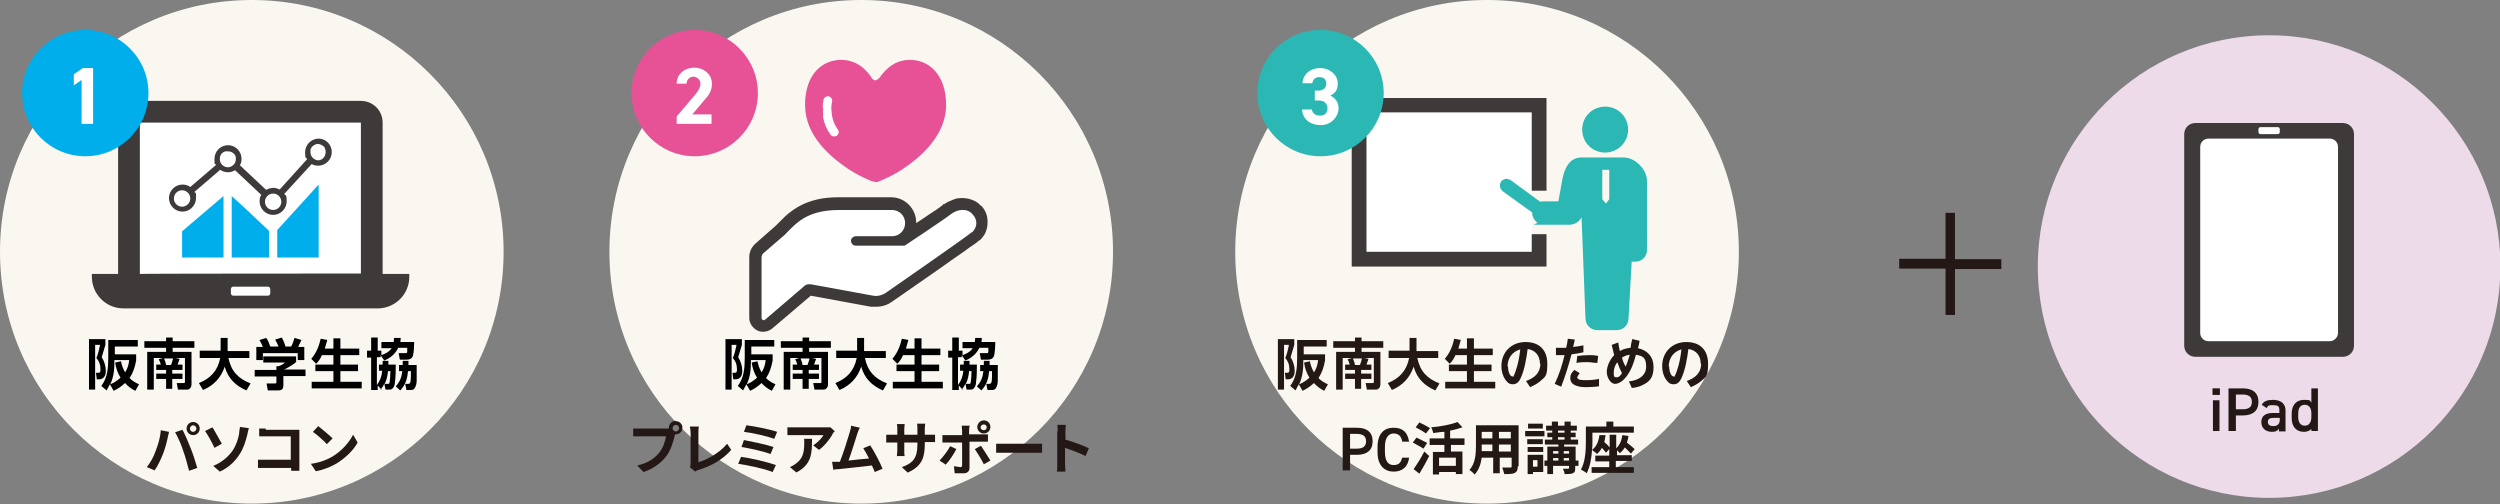 <?xml version="1.0" encoding="UTF-8"?>
<svg id="_レイヤー_1" xmlns="http://www.w3.org/2000/svg" version="1.1" viewBox="0 0 609.6 122.9">
  <rect x="0" y="0" width="609.6" height="122.9" fill="#808080" stroke="none"/>
  <!-- Generator: Adobe Illustrator 29.8.2, SVG Export Plug-In . SVG Version: 2.1.1 Build 3)  -->
  <defs>
    <style>
      .st0 {
        fill: #3e3a39;
      }

      .st1 {
        fill: #231815;
      }

      .st2 {
        fill: #fff;
      }

      .st3, .st4 {
        fill: #2bb7b3;
      }

      .st5 {
        fill: #e75297;
      }

      .st6 {
        fill: #eddbea;
      }

      .st7 {
        fill: #00aeeb;
      }

      .st4 {
        stroke: #2bb7b3;
        stroke-miterlimit: 10;
        stroke-width: 1.2px;
      }

      .st8 {
        fill: #f9f7ef;
      }
    </style>
  </defs>
  <circle class="st6" cx="553.3" cy="65" r="56.4"/>
  <circle class="st8" cx="61.4" cy="61.4" r="61.4"/>
  <circle class="st8" cx="210" cy="61.4" r="61.4"/>
  <circle class="st8" cx="362.6" cy="61.4" r="61.4"/>
  <g>
    <path class="st0" d="M571.3,87h-36c-1.5,0-2.7-1.2-2.7-2.7v-51.6c0-1.5,1.2-2.7,2.7-2.7h36c1.5,0,2.7,1.2,2.7,2.7v51.6c0,1.5-1.2,2.7-2.7,2.7Z"/>
    <path class="st2" d="M568.1,83.2h-29.6c-1.1,0-2-.9-2-2v-45.4c0-1.1.9-2,2-2h29.6c1.1,0,2,.9,2,2v45.4c0,1.1-1,2-2,2Z"/>
    <path class="st2" d="M555.4,32.7h-4.2c-.3,0-.5-.2-.5-.5v-.7c0-.3.2-.5.5-.5h4.2c.3,0,.5.2.5.5v.7c0,.3-.2.5-.5.5Z"/>
  </g>
  <g>
    <path class="st1" d="M539.5,94.7h1.8v1.6h-1.8v-1.6ZM539.6,97.6h1.6v7.5h-1.6v-7.5Z"/>
    <path class="st1" d="M545.2,101.3v3.8h-1.8v-10.4h3.5c2.4,0,3.8,1.1,3.8,3.3s-1.4,3.3-3.8,3.3c0,0-1.7,0-1.7,0ZM546.8,99.8c1.6,0,2.3-.6,2.3-1.8s-.7-1.8-2.3-1.8h-1.6v3.6s1.6,0,1.6,0Z"/>
    <path class="st1" d="M551.4,102.9c0-1.6,1.2-2.2,2.8-2.2h1.6v-.7c0-1-.4-1.2-1.5-1.2s-1.2,0-1.6.7l-1.2-.8c.5-.9,1.4-1.2,2.8-1.2s3,.6,3,2.6v5.1h-1.6v-.7c-.4.6-.8.8-1.7.8-1.6,0-2.6-.9-2.6-2.4h0ZM555.8,101.9h-1.5c-.9,0-1.3.3-1.3,1s.5,1,1.3,1,1.6-.3,1.6-1.6v-.4h0Z"/>
    <path class="st1" d="M563.6,94.7h1.6v10.4h-1.6v-.5c-.4.4-1,.7-1.8.7-2,0-3-1.4-3-3.4v-1c0-2.2,1.2-3.4,3-3.4s1.4.2,1.8.7c0,0,0-3.5,0-3.5ZM563.6,101.7v-1c0-1.2-.6-2-1.6-2s-1.6.7-1.6,2.1v.9c0,1.2.5,2.1,1.6,2.1s1.6-.9,1.6-2.1Z"/>
  </g>
  <path class="st0" d="M93.3,66.8V29.9c0-3-2.4-5.3-5.3-5.3h-53.9c-3,0-5.3,2.4-5.3,5.3v36.9h-6.4v.7c0,4.2,3.4,7.7,7.7,7.7h62c4.2,0,7.7-3.4,7.7-7.7v-.7s-6.5,0-6.5,0Z"/>
  <path class="st2" d="M65.9,70.5v1c0,.4-.3.6-.6.6h-8.4c-.4,0-.6-.3-.6-.6v-1c0-.4.3-.6.6-.6h8.4c.3,0,.6.2.6.6ZM34.1,66.8V29.9h53.9v36.8h0s-53.9,0-53.9.1Z"/>
  <g>
    <polygon class="st7" points="54.5 47.8 54.5 47.8 44.4 56.4 44.4 62.7 44.4 62.7 44.4 62.7 44.4 62.8 54.5 62.8 54.5 53.7 54.5 47.8"/>
    <polygon class="st7" points="56.5 47.8 56.5 47.8 56.5 47.8 56.5 62.7 56.5 62.7 56.5 62.7 56.5 62.8 65.6 62.8 65.6 56.3 60.2 51.2 56.5 47.8"/>
    <polygon class="st7" points="77.7 45.1 77.7 45 67.6 56.1 67.6 62.8 77.7 62.8 77.7 52.5 77.7 45 77.7 45.1"/>
    <path class="st0" d="M77.7,33.8c-1.8,0-3.3,1.5-3.3,3.3s.2,1.2.5,1.7l-6.7,7.4c-.5-.2-1-.4-1.5-.4s-1.3.2-1.8.5l-6.4-6c.3-.5.4-1,.4-1.6,0-1.8-1.5-3.3-3.3-3.3s-3.3,1.5-3.3,3.3,0,1,.4,1.5l-6.3,5.4c-.5-.4-1.2-.6-1.9-.6-1.8,0-3.3,1.5-3.3,3.3s1.5,3.3,3.3,3.3,3.3-1.5,3.3-3.3,0-1-.4-1.5l6.3-5.4c.5.4,1.2.6,1.9.6s1.2-.2,1.7-.5l6.4,6c-.3.5-.4,1-.4,1.6,0,1.8,1.5,3.3,3.3,3.3s3.3-1.5,3.3-3.3-.2-1.3-.6-1.8l6.7-7.3c.5.3,1,.4,1.6.4,1.8,0,3.3-1.5,3.3-3.3s-1.4-3.3-3.2-3.3ZM44.4,50.4c-1.1,0-2-.9-2-2s.9-2,2-2,2,.9,2,2-.9,2-2,2ZM55.6,40.8c-1.1,0-2-.9-2-2s.6-1.7,1.4-1.9h.6c.9,0,1.7.6,1.9,1.4v.6c0,1-.9,1.9-2,1.9h0ZM66.6,51.2c-1.1,0-2-.9-2-2s.9-2,2-2,2,.9,2,2-.9,2-2,2ZM77.7,39.1c-1.1,0-2-.9-2-2s0-.7.2-.9v-.2h0c.4-.5,1-.9,1.6-.9s1.3.4,1.7.9h0v.2c.2.3.2.6.2.9,0,1.1-.8,2-1.9,2h.2Z"/>
  </g>
  <path class="st1" d="M476.7,65.5v11.3h-2.3v-11.3h-11.3v-2.4h11.3v-11.2h2.3v11.3h11.3v2.4h-11.3Z"/>
  <g>
    <path class="st1" d="M39.2,104.9l2,.4c0,.4-.3,1.1-.3,1.4-.2,1-.7,2.9-1.2,4.1-.5,1.3-1.3,2.9-2,3.9l-1.9-.8c.9-1.1,1.7-2.6,2.1-3.8.6-1.5,1.2-3.4,1.3-5.2ZM42.7,105.4l1.8-.6c.6,1.1,1.5,3.2,2,4.5.5,1.2,1.2,3.4,1.6,4.8l-2,.7c-.4-1.6-.9-3.4-1.4-4.8-.5-1.6-1.4-3.6-2-4.6ZM47.1,102.9c.9,0,1.6.7,1.6,1.6s-.7,1.6-1.6,1.6-1.6-.7-1.6-1.6.7-1.6,1.6-1.6ZM47.1,105.3c.4,0,.8-.4.8-.8s-.4-.8-.8-.8-.8.4-.8.8.3.8.8.8Z"/>
    <path class="st1" d="M54.1,108.2l-1.8,1c-.7-1.5-1.7-3.3-2.3-4.1l1.8-.9c.6.9,1.7,3,2.3,4ZM56.7,109.9c1-1.5,1.4-3,1.6-4.1,0-.6.2-1.3.2-1.7l2.2.3c-.2.5-.3,1.2-.4,1.6-.4,1.6-.9,3.3-1.9,4.8-1.1,1.7-2.6,3.2-4.8,4.2l-1.6-1.4c2.2-.9,3.7-2.3,4.7-3.7Z"/>
    <path class="st1" d="M64.9,104.8h8.1v10h-2v-.7h-8.1v-2h8v-5.7h-7.7v-1.9c.5,0,1.2,0,1.6,0v.3Z"/>
    <path class="st1" d="M81.1,111.3c2.3-1.4,4.1-3.5,5-5.3l1.1,1.9c-1,1.9-2.9,3.7-5.1,5.1-1.4.8-3.2,1.6-5.1,1.9l-1.2-1.8c2.2-.3,4-1,5.3-1.8ZM81.1,106.9l-1.4,1.4c-.7-.8-2.4-2.3-3.4-3l1.3-1.4c.9.7,2.7,2.2,3.5,3Z"/>
  </g>
  <g>
    <path class="st1" d="M329.2,110.9v3.8h-1.8v-10.4h3.5c2.4,0,3.8,1.1,3.8,3.3s-1.4,3.3-3.8,3.3c0,0-1.7,0-1.7,0ZM330.8,109.4c1.6,0,2.3-.6,2.3-1.8s-.7-1.8-2.3-1.8h-1.6v3.6s1.6,0,1.6,0Z"/>
    <path class="st1" d="M341.9,107.5c-.3-1.3-1-1.8-2.1-1.8s-2.1.9-2.1,3.2v1.3c0,2.2.8,3.2,2.1,3.2s1.8-.6,2.1-1.8h1.7c-.3,2.3-1.7,3.4-3.8,3.4s-3.9-1.4-3.9-4.7v-1.3c0-3.3,1.6-4.7,3.9-4.7s3.4,1.1,3.8,3.4h-1.7v-.2Z"/>
    <path class="st1" d="M347.1,109.4c-.6-.4-1.7-1-2.6-1.5l.9-1.2c.8.4,2,1,2.6,1.3,0,0-.9,1.4-.9,1.4ZM344.7,114.4c.7-1,1.8-2.7,2.6-4.3l1.2,1.1c-.7,1.4-1.6,3-2.4,4.3l-1.4-1.1h0ZM347.7,105.7c-.5-.4-1.7-1.1-2.5-1.5l.9-1.2c.8.4,2,1,2.6,1.4,0,0-1,1.3-1,1.3ZM353.8,108.4v1.7h2.8v5.5h-1.6v-.5h-4.1v.6h-1.5v-5.5h2.8v-1.7h-3.6v-1.6h3.6v-1.6c-.9,0-1.8.2-2.7.3-.1-.4-.3-1-.5-1.4,2.3-.2,4.9-.7,6.4-1.3l1.2,1.3c-.9.3-1.9.6-3,.8v1.9h3.5v1.6h-3.3,0ZM355,111.6h-4.1v2h4.1v-2Z"/>
    <path class="st1" d="M370.1,113.7c0,.9-.2,1.3-.7,1.6-.6.3-1.4.3-2.6.3-.1-.4-.3-1.1-.5-1.6h1.9c.3,0,.4,0,.4-.3v-2.1h-2.9v3.8h-1.6v-3.8h-2.8c-.2,1.5-.7,3-1.7,4.1-.3-.3-.9-.9-1.3-1.1,1.5-1.6,1.6-4.1,1.6-6v-4.9h10.4v10h-.2,0ZM363.9,110.1v-1.7h-2.6v1.6h2.6ZM361.3,105.3v1.6h2.6v-1.6h-2.6ZM368.4,105.3h-2.9v1.6h2.9v-1.6ZM368.4,110.1v-1.7h-2.9v1.7h2.9Z"/>
    <path class="st1" d="M376.6,106.4h-4.7v-1.3h4.7v1.3ZM376.3,115.1h-2.5v.5h-1.3v-4.7h3.8v4.2ZM376.2,108.3h-3.8v-1.2h3.8v1.2ZM372.5,109h3.8v1.2h-3.8v-1.2ZM376.2,104.5h-3.6v-1.2h3.6v1.2ZM373.8,112.2v1.6h1.1v-1.6h-1.1ZM384.8,113.6h-.7v.6c0,.7-.1,1-.6,1.2s-1.1.2-2,.2c0-.4-.2-.9-.4-1.3h1.3q.2,0,.2-.2v-.5h-3.9v2h-1.4v-2h-.7v-1.3h.7v-3.4h2.7v-.5h-3.3v-1.2h1.8v-.6h-1.2v-1.1h1.2v-.5h-1.5v-1.2h1.4v-1h1.5v1h1.6v-1h1.5v1h1.5v1.2h-1.5v.5h1.2v1.1h-1.2v.6h1.8v1.2h-3.4v.5h2.8v3.4h.7v1.3s-.1,0-.1,0ZM378.7,110v.6h1.3v-.6h-1.3ZM378.7,112.3h1.3v-.6h-1.3v.6ZM379.9,105.5h1.6v-.5h-1.6v.5ZM379.9,107.2h1.6v-.6h-1.6v.6ZM381.3,110v.6h1.3v-.6h-1.3ZM382.6,112.3v-.6h-1.3v.6h1.3Z"/>
    <path class="st1" d="M394,113.9h4.4v1.4h-10.3v-1.4h4.3v-1.4h-3.4v-1.4h3.4v-1.6l-.8.9c-.2-.3-.6-.8-1-1.2-.3.6-.7,1.1-1.2,1.5-.2-.3-.9-.7-1.2-1-.1,1.9-.5,4.2-1.3,5.7-.3-.3-1-.7-1.4-.9,1.1-2,1.2-4.8,1.2-6.8v-3.7h5v-1.2h1.7v1.2h5v1.5h-10.1v2.2c0,.6,0,1.3-.1,2,1.1-.8,1.6-2,1.8-3.6h1.5c-.1.7-.2,1.3-.3,1.7.5.4,1,.9,1.3,1.3v-3.1h1.6v3.3c.8-.7,1.3-1.8,1.5-3.2l1.5.2c-.1.6-.2,1.1-.4,1.6.7.6,1.5,1.2,1.9,1.6l-.9,1.1c-.4-.4-.9-.9-1.5-1.5-.3.5-.7,1-1.2,1.4-.2-.2-.4-.4-.7-.7v1.2h3.6v1.4h-3.9v1.5Z"/>
  </g>
  <g>
    <path class="st1" d="M164.8,102.7c.9,0,1.6.7,1.6,1.6s-.7,1.6-1.6,1.6h-.2c0,.2-.1.3-.1.4-.3,1.3-.9,3.5-2.1,5-1.2,1.6-3.1,3-5.5,3.8l-1.5-1.6c2.7-.6,4.3-1.8,5.4-3.2.9-1.1,1.4-2.7,1.6-3.9h-8v-1.9h8.7v-.3c0-.8.8-1.6,1.7-1.6h0ZM164.8,105.2c.4,0,.8-.4.8-.8s-.4-.8-.8-.8-.8.4-.8.8.3.8.8.8Z"/>
    <path class="st1" d="M168.4,113v-7.4c0-.5-.1-1.2-.2-1.6h2.2c-.1.5-.1,1-.1,1.6v7.1c2.2-.6,5.3-2.4,7-4.5l1,1.5c-1.9,2.2-4.7,3.9-8,4.9-.2,0-.5.2-.8.4l-1.3-1.1c.2-.4.2-.6.2-.9h0Z"/>
    <path class="st1" d="M189.2,113.4l-.8,1.7c-1.9-.8-6.2-1.7-8.4-2l.7-1.7c2.4.3,6.6,1.3,8.5,2ZM188.6,109l-.7,1.7c-1.6-.6-5.1-1.4-7.1-1.7l.6-1.7c2,.4,5.5,1.1,7.2,1.7ZM189.5,105.3l-.7,1.7c-1.6-.6-5.5-1.5-7.4-1.7l.6-1.6c1.8.2,5.8,1,7.5,1.6h0Z"/>
    <path class="st1" d="M203,105.9c-.6,1.1-1.9,2.8-3.3,3.8l-1.4-1.1c1.1-.7,2.2-1.9,2.5-2.5h-8.8v-1.9h10.5l1.1,1c-.2,0-.4.3-.6.6h0ZM194.2,115.2l-1.6-1.3c.4-.2.9-.4,1.4-.8,1.7-1.2,2.1-2.7,2.1-4.9s0-.8-.1-1.2h2c0,3.4,0,6.2-3.8,8.2h0Z"/>
    <path class="st1" d="M209.1,105.6c-.4,1.3-1.5,4.8-2.2,6.7,1.7-.2,3.6-.4,5-.5-.5-1-1-1.9-1.4-2.5l1.7-.7c1,1.5,2.4,4.2,3,5.7l-1.9.8c-.2-.5-.4-1-.7-1.6-2.2.3-6.4.7-8.1.9-.3,0-.9,0-1.3.2l-.3-2h1.9c.8-2,2-5.8,2.4-7.2s.3-1.1.3-1.6l2.2.5c-.2.2-.4.7-.6,1.3h0Z"/>
    <path class="st1" d="M221.4,115.3l-1.5-1.4c2.6-.9,3.8-2.1,3.8-5.5v-.5h-3.2v1.9c0,.6,0,1.2.1,1.4h-1.9c0-.3.1-.8.1-1.4v-1.9h-2.7v-1.9h2.7v-1.4c0-.4,0-.8-.1-1.2h1.9c0,.3-.1.7-.1,1.2v1.4h3.2v-1.4c0-.5,0-1-.1-1.3h2c0,.3-.1.7-.1,1.3v1.4h2.5v1.8h-2.5v.5c0,3.4-.8,5.4-4.1,6.9h0Z"/>
    <path class="st1" d="M230.6,113.3l-1.5-1c.9-.9,2-2.4,2.6-3.5l1.5.7c-.6,1.2-1.8,3-2.6,3.8ZM236.3,104.8v1.1h4.6v1.8h-4.5v6.4c0,.8-.5,1.3-1.4,1.3h-2.2l-.2-1.7c.6,0,1.2.2,1.5.2s.5,0,.5-.5v-5.5h-4.8v-1.8h4.8v-1.1c0-.4-.1-1-.1-1.2h2c-.1,0-.2.7-.2,1ZM241.5,112.3l-1.6.9c-.6-1.2-1.6-2.8-2.2-3.7l1.5-.8c.6.9,1.7,2.6,2.3,3.6ZM239.9,102.5c.9,0,1.6.7,1.6,1.6s-.7,1.6-1.6,1.6-1.6-.7-1.6-1.6.8-1.6,1.6-1.6ZM239.9,104.9c.4,0,.7-.3.7-.7s-.3-.7-.7-.7-.8.3-.8.7.4.7.8.7Z"/>
    <path class="st1" d="M245.1,108.2h9v2.2h-11.2v-2.2h2.2Z"/>
    <path class="st1" d="M257.9,105.2c0-.5,0-1.2-.1-1.6h2.1c-.1.5-.1,1.1-.1,1.6v2c1.8.5,4.5,1.5,5.7,2.1l-.8,1.9c-1.4-.7-3.5-1.5-5-2v3.9c0,.4.1,1.4.1,1.9h-2.1c.1-.5.1-1.4.1-1.9v-7.9h0Z"/>
  </g>
  <g>
    <path class="st0" d="M230.2,49.9h0Z"/>
    <path class="st0" d="M239.2,50.2h0c-.5-.6-1.2-1.1-2-1.4-.7-.3-1.6-.5-2.4-.5s-1.6,0-2.4.4c-.8.3-1.5.6-2.2,1.1h-.2c-.1.2-.2.3-.4.4-.6.5-1.8,1.3-3.2,2.2-.9.6-1.9,1.3-3,2v-.2c0-1.7-.7-3.2-1.8-4.3s-2.6-1.8-4.3-1.8h-12.8c-2.1,0-3.9.2-5.5.6-2.4.6-4.2,1.5-5.6,2.5-1.5,1-2.6,2.2-3.6,3.2-.2.2-.4.4-.6.6l-5,4.4c-.9.8-1.5,2-1.5,3.3v14.8c0,1.3.8,2.5,2,3.1h0c.4.2.9.3,1.4.3.8,0,1.6-.3,2.2-.8l9.4-8,14.7,2.7h1.2c1.4,0,2.8-.4,4-1.3h0c1-.7,5.9-4.1,10.8-7.5,2.4-1.7,4.8-3.4,6.7-4.7.9-.7,1.8-1.3,2.4-1.7.3-.2.6-.4.8-.6.2-.2.4-.3.5-.4h.1c.6-.6,1.1-1.2,1.4-1.9.3-.7.5-1.5.5-2.3h0c.1-1.7-.5-3.2-1.6-4.3h0Z"/>
    <path class="st5" d="M206.7,41.1c2.6,1.8,5.9,3.1,5.9,3.1.3,0,.8.2.9.2.2,0,.6,0,.9-.2,0,0,3.3-1.3,5.9-3.1,4-2.7,10.4-8,10.4-15.5s-4.3-11.1-9-11c-3.6.1-5.7,2.2-7.2,4.3-.3.4-.7.6-1,.7-.4,0-.8-.3-1-.7-1.4-2.1-3.6-4.2-7.2-4.3-4.7-.1-9,3.4-9,11s6.4,12.8,10.4,15.5h0Z"/>
  </g>
  <path class="st2" d="M200.6,26.3c0-.7.1-1.4.2-2,.2-.6.7-.9,1.3-.8.6.2.9.7.8,1.3-.1.4-.2.9-.2,1.5s.1,1.2.2,2c.2,1.2.7,2.3,1.4,3.3.4.5.2,1.2-.3,1.5s-1.2.2-1.5-.3c-.9-1.2-1.5-2.6-1.8-4.2v-2.3h0Z"/>
  <path class="st2" d="M237,56.6c-1.4,1.2-21,14.8-21,14.8-.9.6-2,.9-3.1.7l-15.3-2.8c-.4,0-.9,0-1.3.3l-9.8,8.4c-.1,0-.4.2-.5,0-.2,0-.3-.3-.3-.5v-14.7c0-.4.2-.9.5-1.1l5.1-4.4c2.8-2.8,5.3-6.1,13.4-6.1h12.8c1.8,0,3.2,1.4,3.2,3.2s-1.4,3.2-3.2,3.2h-8.8c-.6,0-1.2.5-1.2,1.1s.5,1.2,1.1,1.2h12s9.8-6.5,11.3-7.7c1.6-1.2,3.9-1.5,5.2,0,1.3,1.3,1.3,3.1,0,4.4h0Z"/>
  <rect class="st2" x="333.2" y="27.4" width="40.3" height="34"/>
  <g>
    <path class="st4" d="M391.4,36.6c-2.8,0-5-2.2-5-5s2.2-5,5-5,5,2.2,5,5-2.3,5-5,5Z"/>
    <path class="st4" d="M376.5,54.2h6.2c1.3,0,2.5-1,2.7-2.3l.6-2.8h.1l1.1,28.5c0,1.3,1,2.3,2.3,2.3h4.7c1.3,0,2.3-1,2.3-2.3l.8-14.4h1.5c1.2,0,2.2-1,2.2-2.2v-16.9c0-2.4-2.6-5.1-5.1-5.1h-10.3c-2.4,0-3.6,2.2-4.1,5.1l-1,5.6h-4.1c-.3,0-.6,0-.9.2l-7.5-5.5c-.2,0-.4-.2-.6-.2-.3,0-.7.2-.9.4-.3.5-.2,1.1.2,1.5l7.5,5.4v.3c0,1.4,1.1,2.4,2.3,2.4h0ZM391.6,50.6l-1.5-1.8v-8h2.9v8l-1.4,1.8Z"/>
    <polygon class="st0" points="377.1 23.9 377.1 46.5 373.5 46.5 373.5 27.4 333.2 27.4 333.2 61.4 373.5 61.4 373.5 57.1 377.1 57.1 377.1 65 329.6 65 329.6 23.9 377.1 23.9"/>
  </g>
  <circle class="st7" cx="20.8" cy="22.7" r="15.4"/>
  <path class="st2" d="M22.7,30.2h-2.8v-10.7l-1.9,1.3v-2.7l2.2-1.5h2.5s0,13.6,0,13.6Z"/>
  <circle class="st5" cx="169.4" cy="22.7" r="15.4"/>
  <path class="st2" d="M173.4,30.2h-8.4v-1.8l4.5-5.3c.8-1,1.3-1.8,1.3-2.7s-.8-1.7-1.7-1.7-1.6.6-1.7,1.7h-2.4c0-2.3,1.9-3.9,4.3-3.9s4.3,1.7,4.3,3.9-1.2,3.2-2,4.2l-2.8,3.3h4.7v2.3h-.1Z"/>
  <circle class="st3" cx="322" cy="22.7" r="15.4"/>
  <path class="st2" d="M320.5,22.1h1c1.1,0,1.9-.6,1.9-1.7s-.7-1.6-1.7-1.6-1.6.6-1.7,1.5h-2.4c.1-2.2,1.9-3.7,4.3-3.7s4.3,1.7,4.3,3.7-.9,2.5-1.8,3c1.2.6,2,1.6,2,3.2s-1.5,4-4.3,4-4.5-1.6-4.6-3.8h2.4c.1.9.8,1.5,2,1.5s1.8-.8,1.8-1.8-.7-1.9-2.1-1.9h-1v-2.4h0Z"/>
  <g>
    <path d="M25.7,82.7v1.4c-.3,1.1-.6,1.9-.9,3,.6.9,1,2.2,1,3.3s-.4,2.1-1.7,2.1h-.5l-.2-1.6h.5c.6,0,.6-.3.6-.9,0-1.1-.3-1.9-1-2.7.5-1.2.6-1.9.9-3.2h-1.2v10.9h-1.5v-12.3h4.1ZM27.6,95.1l-.8-1.4c-.3.5-.5,1-.8,1.5l-1.3-1.1c1.5-1.9,1.7-4.4,1.7-6.8v-4.4h7.2v1.6h-5.6v1.9h5.2v1.5c-.3,1.6-.7,2.9-1.6,4.3.7.7,1.4,1.1,2.3,1.5l-.9,1.6c-1-.5-1.8-1.1-2.5-1.9-.9.8-1.7,1.4-2.8,1.9ZM28.1,88.4l1.4-.3c.2,1,.5,1.8,1,2.7.6-.9.9-1.9,1-3h-3.6c0,2.2-.1,3.9-1,5.9,1-.4,1.7-.9,2.5-1.6-.7-1.1-1.1-2.3-1.3-3.6Z"/>
    <path d="M43.8,87.5c-.2.5-.3.9-.5,1.4h1.2v1.3h-2.5v.9h2.5v1.3h-2.5v2.4h-1.5v-2.4h-2.4v-1.3h2.4v-.9h-2.4v-1.3h1.1c-.1-.5-.3-.9-.5-1.3l1-.3h-2.2v7.7h-1.6v-9.2h4.6v-1h-5.3v-1.6h5.3v-.9h1.6v.9h5.3v1.6h-5.3v1h4.6v7.9c0,.7-.4,1.3-1.1,1.3h-2.2l-.3-1.6h1.7c.2,0,.3,0,.3-.3v-5.8h-2.3l1,.2ZM40,87.4c.2.5.4,1,.5,1.6h1.2c.2-.5.4-1.1.5-1.6h-2.2Z"/>
    <path d="M48.7,87.2v-1.7h5.1v-3.1h1.7v2.9c0,0,0,.2,0,.3h5.3v1.7h-5.1c.7,3.3,2.4,5,5.4,6.2l-1,1.7c-2.6-1.1-4.5-2.9-5.3-5.8-.9,2.7-2.7,4.6-5.3,5.7l-1-1.7c2.8-1.1,4.6-3,5.2-6.1h-5Z"/>
    <path d="M72.4,88.1c-.8.8-2.1,1.5-3.1,2h5.2v1.6h-5.4v2.1c0,1-.3,1.4-1.3,1.4h-2.5l-.3-1.7h1.9c.5,0,.5,0,.5-.5v-1.2h-5.3v-1.6h5.3v-.9h.5c.6-.2,1.2-.5,1.6-.9h-5.3v-1.5h8v1.3ZM63.3,82.9l1.6-.5c.5.6.7,1.3,1,2.1h2c-.2-.6-.5-1.1-.8-1.7l1.6-.5c.4.7.7,1.4.9,2.2h1.4c.4-.7.6-1.4.8-2.1l1.7.5c-.3.6-.5,1.1-.8,1.7h1.5v3.2h-1.6v-1.7h-8.5v1.7h-1.6v-3.2h1.6c-.3-.6-.4-1-.8-1.6Z"/>
    <path d="M77.1,88.7l-1.2-1.2c1.2-1.4,1.9-3.1,2.3-4.9l1.6.3c-.2.7-.4,1.4-.6,2.1h2.1v-2.5h1.7v2.5h4.6v1.6h-4.6v2.3h4.3v1.6h-4.3v2.6h5.2v1.6h-12.2v-1.6h5.3v-2.6h-4.4v-1.6h4.4v-2.3h-2.8c-.4.9-.8,1.5-1.5,2.2Z"/>
    <path d="M93.1,95.1l-1-1.1v1.1h-1.6v-7.9h-1v-1.7h1v-3.2h1.6v3.2h.9v1.1c.9-.3,1.9-.8,2.5-1.7h-2.5v-1.5h3c0-.4.1-.7.1-1h1.6c0,.4,0,.7-.1,1h3.4c0,1-.1,2.5-.3,3.3-.2.7-.8,1-1.5,1h-1.7l-.3-1.6h1.7c.2,0,.4,0,.4-.4,0-.2,0-.7,0-.9h-2.2c-.7,1.5-1.9,2.5-3.4,3.1l-.9-1.3v.5h-.9v6.8c.8-1.1,1.2-2.2,1.3-3.5h-.8v-1.5h.9v-.9h1.4c0,.3,0,.6,0,.9h1.8c0,1.2,0,3.1-.2,4.2,0,.5-.1,1-.4,1.4-.2.4-.6.5-.9.5h-1l-.3-1.5c-.2.6-.5,1-.9,1.5ZM94.5,93.6c.3,0,.5,0,.5-.4.1-.4.2-2.2.2-2.7h-.6c-.1,1.1-.3,2.1-.8,3.1h.5ZM98.2,88h1.4c0,.3,0,.7,0,1h2c0,1.3,0,2.5,0,3.8,0,.5-.1,1.2-.4,1.7-.2.5-.6.6-1.1.6h-1l-.3-1.5h.6c.4,0,.5,0,.7-.5.1-.6.1-1.9.1-2.6h-.7c-.2,1.9-.6,3.3-1.9,4.7l-1.1-1c1-1.1,1.4-2.1,1.6-3.7h-.8v-1.5h.9v-1Z"/>
  </g>
  <g>
    <path d="M180.9,82.7v1.4c-.3,1.1-.6,1.9-.9,3,.6.9,1,2.2,1,3.3s-.4,2.1-1.7,2.1h-.5l-.2-1.6h.5c.6,0,.6-.3.6-.9,0-1.1-.3-1.9-1-2.7.5-1.2.6-1.9.9-3.2h-1.2v10.9h-1.5v-12.3h4.1ZM182.8,95.1l-.8-1.4c-.3.5-.5,1-.8,1.5l-1.3-1.1c1.5-1.9,1.7-4.4,1.7-6.8v-4.4h7.2v1.6h-5.6v1.9h5.2v1.5c-.3,1.6-.7,2.9-1.6,4.3.7.7,1.4,1.1,2.3,1.5l-.9,1.6c-1-.5-1.8-1.1-2.5-1.9-.9.8-1.7,1.4-2.8,1.9ZM183.3,88.4l1.4-.3c.2,1,.5,1.8,1,2.7.6-.9.9-1.9,1-3h-3.6c0,2.2-.1,3.9-1,5.9,1-.4,1.7-.9,2.5-1.6-.7-1.1-1.1-2.3-1.3-3.6Z"/>
    <path d="M199,87.5c-.2.5-.3.9-.5,1.4h1.2v1.3h-2.5v.9h2.5v1.3h-2.5v2.4h-1.5v-2.4h-2.4v-1.3h2.4v-.9h-2.4v-1.3h1.1c-.1-.5-.3-.9-.5-1.3l1-.3h-2.2v7.7h-1.6v-9.2h4.6v-1h-5.3v-1.6h5.3v-.9h1.6v.9h5.3v1.6h-5.3v1h4.6v7.9c0,.7-.4,1.3-1.1,1.3h-2.2l-.3-1.6h1.7c.2,0,.3,0,.3-.3v-5.8h-2.3l1,.2ZM195.2,87.4c.2.5.4,1,.5,1.6h1.2c.2-.5.4-1.1.5-1.6h-2.2Z"/>
    <path d="M203.9,87.2v-1.7h5.1v-3.1h1.7v2.9c0,0,0,.2,0,.3h5.3v1.7h-5.1c.7,3.3,2.4,5,5.4,6.2l-1,1.7c-2.6-1.1-4.5-2.9-5.3-5.8-.9,2.7-2.7,4.6-5.3,5.7l-1-1.7c2.8-1.1,4.6-3,5.2-6.1h-5Z"/>
    <path d="M218.8,88.7l-1.2-1.2c1.2-1.4,1.9-3.1,2.3-4.9l1.6.3c-.2.7-.4,1.4-.6,2.1h2.1v-2.5h1.7v2.5h4.6v1.6h-4.6v2.3h4.3v1.6h-4.3v2.6h5.2v1.6h-12.2v-1.6h5.3v-2.6h-4.4v-1.6h4.4v-2.3h-2.8c-.4.9-.8,1.5-1.5,2.2Z"/>
    <path d="M234.8,95.1l-1-1.1v1.1h-1.6v-7.9h-1v-1.7h1v-3.2h1.6v3.2h.9v1.1c.9-.3,1.9-.8,2.5-1.7h-2.5v-1.5h3c0-.4.1-.7.1-1h1.6c0,.4,0,.7-.1,1h3.4c0,1-.1,2.5-.3,3.3-.2.7-.8,1-1.5,1h-1.7l-.3-1.6h1.7c.2,0,.4,0,.4-.4,0-.2,0-.7,0-.9h-2.2c-.7,1.5-1.9,2.5-3.4,3.1l-.9-1.3v.5h-.9v6.8c.8-1.1,1.2-2.2,1.3-3.5h-.8v-1.5h.9v-.9h1.4c0,.3,0,.6,0,.9h1.8c0,1.2,0,3.1-.2,4.2,0,.5-.1,1-.4,1.4-.2.4-.6.5-.9.5h-1l-.3-1.5c-.2.6-.5,1-.9,1.5ZM236.2,93.6c.3,0,.5,0,.5-.4.1-.4.2-2.2.2-2.7h-.6c-.1,1.1-.3,2.1-.8,3.1h.5ZM239.9,88h1.4c0,.3,0,.7,0,1h2c0,1.3,0,2.5,0,3.8,0,.5-.1,1.2-.4,1.7-.2.5-.6.6-1.1.6h-1l-.3-1.5h.6c.4,0,.5,0,.7-.5.1-.6.1-1.9.1-2.6h-.7c-.2,1.9-.6,3.3-1.9,4.7l-1.1-1c1-1.1,1.4-2.1,1.6-3.7h-.8v-1.5h.9v-1Z"/>
  </g>
  <g>
    <path class="st1" d="M315.6,82.7v1.4c-.3,1.1-.6,1.9-.9,3,.6.9,1,2.2,1,3.3s-.4,2.1-1.7,2.1h-.5l-.2-1.6h.5c.6,0,.6-.3.6-.9,0-1.1-.3-1.9-1-2.7.5-1.2.6-1.9.9-3.2h-1.2v10.9h-1.5v-12.3h4.1ZM317.5,95.1l-.8-1.4c-.3.5-.5,1-.8,1.5l-1.3-1.1c1.5-1.9,1.7-4.4,1.7-6.8v-4.4h7.2v1.6h-5.6v1.9h5.2v1.5c-.3,1.6-.7,2.9-1.6,4.3.7.7,1.4,1.1,2.3,1.5l-.9,1.6c-1-.5-1.8-1.1-2.5-1.9-.9.8-1.7,1.4-2.8,1.9ZM318,88.4l1.4-.3c.2,1,.5,1.8,1,2.7.6-.9.9-1.9,1-3h-3.6c0,2.2-.1,3.9-1,5.9,1-.4,1.7-.9,2.5-1.6-.7-1.1-1.1-2.3-1.3-3.6Z"/>
    <path class="st1" d="M333.7,87.5c-.2.5-.3.9-.5,1.4h1.2v1.3h-2.5v.9h2.5v1.3h-2.5v2.4h-1.5v-2.4h-2.4v-1.3h2.4v-.9h-2.4v-1.3h1.1c-.1-.5-.3-.9-.5-1.3l1-.3h-2.2v7.7h-1.6v-9.2h4.6v-1h-5.3v-1.6h5.3v-.9h1.6v.9h5.3v1.6h-5.3v1h4.6v7.9c0,.7-.4,1.3-1.1,1.3h-2.2l-.3-1.6h1.7c.2,0,.3,0,.3-.3v-5.8h-2.3l1,.2ZM329.9,87.4c.2.5.4,1,.5,1.6h1.2c.2-.5.4-1.1.5-1.6h-2.2Z"/>
    <path class="st1" d="M338.6,87.2v-1.7h5.1v-3.1h1.7v2.9c0,0,0,.2,0,.3h5.3v1.7h-5.1c.7,3.3,2.4,5,5.4,6.2l-1,1.7c-2.6-1.1-4.5-2.9-5.3-5.8-.9,2.7-2.7,4.6-5.3,5.7l-1-1.7c2.8-1.1,4.6-3,5.2-6.1h-5Z"/>
    <path class="st1" d="M353.5,88.7l-1.2-1.2c1.2-1.4,1.9-3.1,2.3-4.9l1.6.3c-.2.7-.4,1.4-.6,2.1h2.1v-2.5h1.7v2.5h4.6v1.6h-4.6v2.3h4.3v1.6h-4.3v2.6h5.2v1.6h-12.2v-1.6h5.3v-2.6h-4.4v-1.6h4.4v-2.3h-2.8c-.4.9-.8,1.5-1.5,2.2Z"/>
    <path class="st1" d="M375.5,88.7c0-2-1.1-3.3-3-3.6-.3,2.3-.7,4.8-1.6,6.9-.4.9-.9,1.7-2,1.7s-1.4-.6-1.9-1.2c-.6-.9-.9-2.1-.9-3.2,0-3.5,2.5-5.9,5.9-5.9s5.3,2,5.3,5.3-.6,3.2-1.8,4.3c-.7.6-1.5,1-2.4,1.4l-1-1.5c2-.7,3.5-1.9,3.5-4.2ZM367.7,89.3c0,1.1.4,2.5,1.1,2.5s.2,0,.3-.2c.2-.3.4-.9.5-1.2.6-1.7.9-3.4,1.1-5.2-1.9.5-3.1,2.1-3.1,4.2Z"/>
    <path class="st1" d="M380.7,94.3l-1.6-.7c1.1-2.3,1.8-4.5,2.4-7-.5,0-.9,0-1.4,0h-.7v-1.8c.4,0,.9,0,1.3,0s.8,0,1.2,0c.2-.7.3-1.5.4-2.2l1.7.2c-.1.6-.3,1.2-.4,1.8.9-.1,1.6-.2,2.5-.4v1.7c-.9.2-1.9.4-2.9.5-.6,2.3-1.6,5.6-2.5,7.8ZM384.6,92c0,.4.4.5.6.6.6.1,1.1.1,1.7.1,1,0,2-.1,3-.3v1.8c-.9.1-1.8.2-2.8.2s-1.8,0-2.6-.3c-1-.3-1.6-.9-1.6-1.9s.5-1.5,1-2l1.3.8c-.2.3-.6.7-.6,1.1ZM387.3,86.6c.8,0,1.6,0,2.4.2l-.2,1.7c-.8,0-1.6-.2-2.4-.2s-1.8,0-2.7.2l.2-1.7c.9-.1,1.8-.2,2.7-.2Z"/>
    <path class="st1" d="M398.1,82.7l1.7.4c-.1.6-.2,1.2-.4,1.8,2.3.5,3.8,2.1,3.8,4.6s-.9,3.5-2.5,4.3c-.9.5-1.8.7-2.8.8l-.7-1.6c2-.2,4.2-1.2,4.2-3.6s-1-2.6-2.5-2.9c-.5,2-1.1,3.7-2.3,5.3-.7.9-1.7,1.8-2.8,1.8s-2-1.6-2-2.9.7-3,1.8-4.1c-.2-.8-.4-1.7-.6-2.5l1.6-.6c.1.7.2,1.4.4,2.1.8-.5,1.7-.7,2.6-.8.1-.7.2-1.4.4-2.1ZM394.3,88.4c-.5.7-.8,1.5-.8,2.4s0,1.2.7,1.2,1-.6,1.3-1c-.4-.8-.8-1.7-1.1-2.6ZM395.5,87.2c.2.8.5,1.5.9,2.2.4-.9.7-1.9,1-2.9-.7.1-1.3.3-1.9.7Z"/>
    <path class="st1" d="M414.7,88.7c0-2-1.1-3.3-3-3.6-.3,2.3-.7,4.8-1.6,6.9-.4.9-.9,1.7-2,1.7s-1.4-.6-1.9-1.2c-.6-.9-.9-2.1-.9-3.2,0-3.5,2.5-5.9,5.9-5.9s5.3,2,5.3,5.3-.6,3.2-1.8,4.3c-.7.6-1.5,1-2.4,1.4l-1-1.5c2-.7,3.5-1.9,3.5-4.2ZM407,89.3c0,1.1.4,2.5,1.1,2.5s.2,0,.3-.2c.2-.3.4-.9.5-1.2.6-1.7.9-3.4,1.1-5.2-1.9.5-3.1,2.1-3.1,4.2Z"/>
  </g>
</svg>